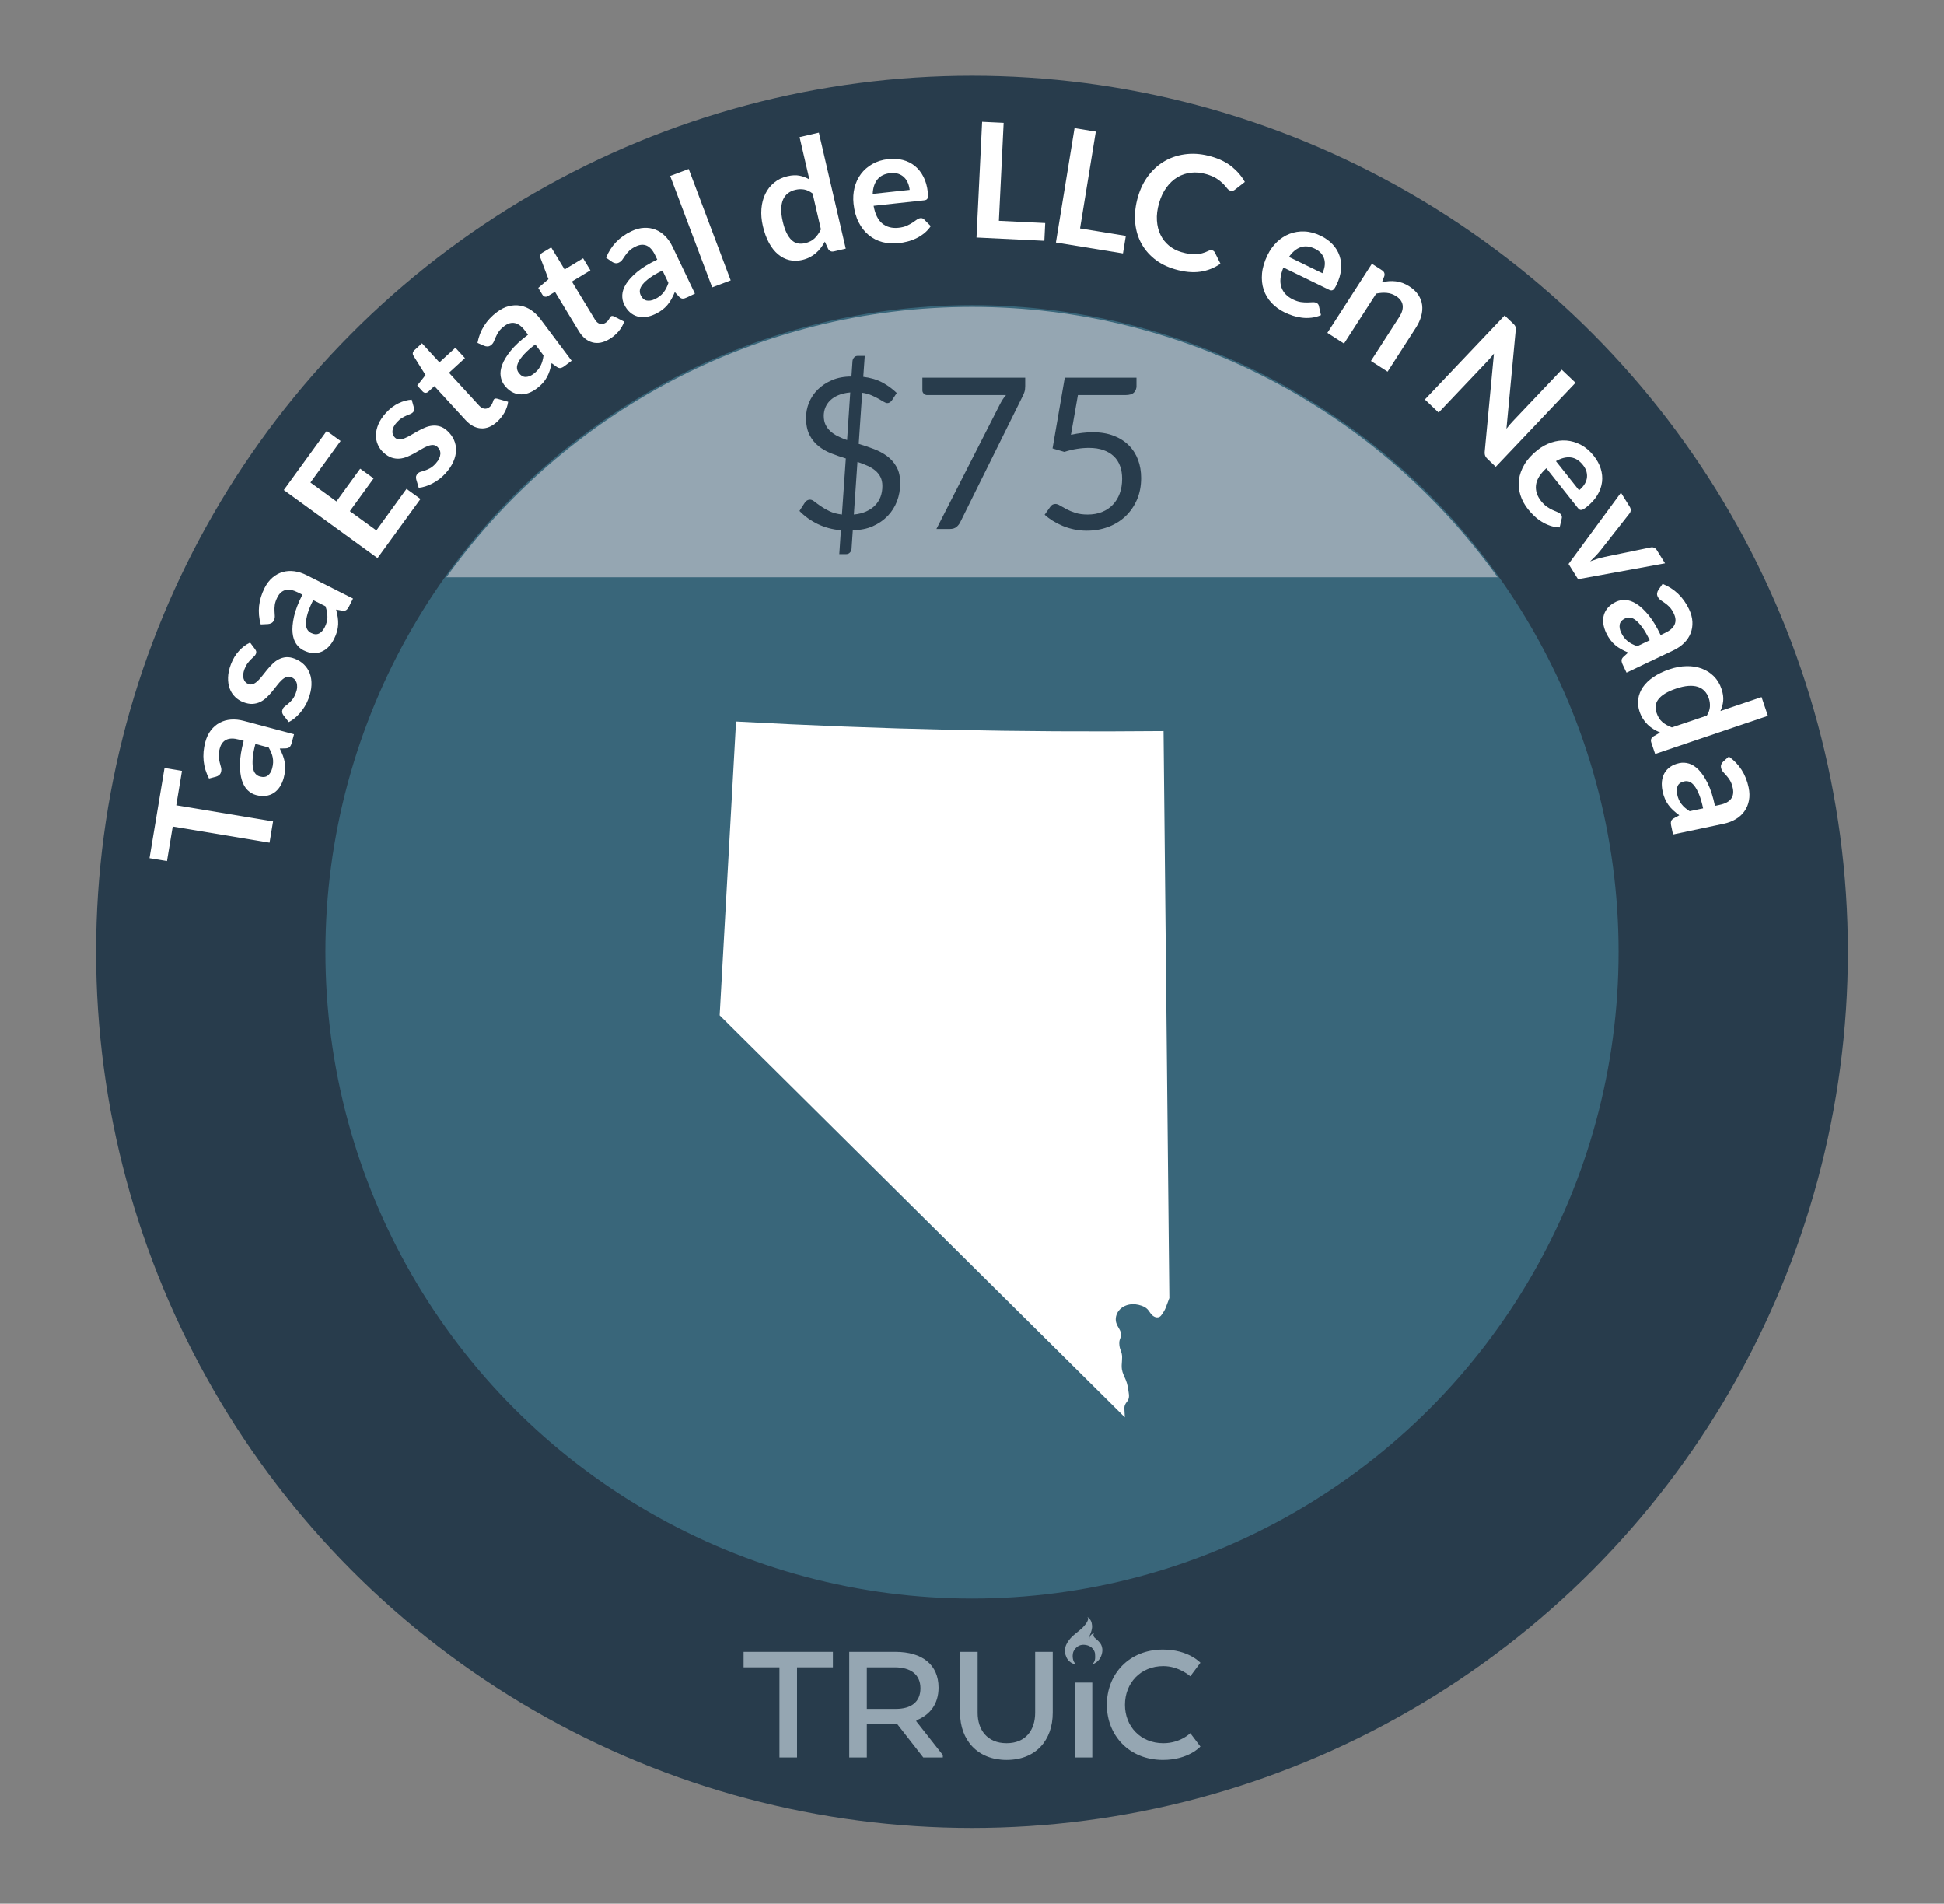 <?xml version="1.0" encoding="UTF-8"?>
<svg id="x" data-name="Nevada" xmlns="http://www.w3.org/2000/svg" viewBox="0 0 206.27 201.946">
  <rect x="0" y="0" width="206.27" height="201.946" fill="#808080" stroke="none"/>
  <defs>
    <style>
      .az {
        fill: #fff;
      }

      .ba {
        fill: #95a6b2;
      }

      .bb {
        fill: #283c4c;
      }

      .bc {
        fill: #39667a;
      }
    </style>
  </defs>
  <circle class="bb" cx="103.135" cy="100.973" r="92.936"/>
  <circle class="bc" cx="103.135" cy="100.973" r="68.606"/>
  <g>
    <path class="az" d="M17.456,81.47l1.854,.309-.607,3.647,10.271,1.71-.375,2.256-10.271-1.71-.609,3.663-1.854-.308,1.593-9.567Z"/>
    <path class="az" d="M31.197,77.893l-.244,.912c-.051,.191-.119,.334-.207,.429-.086,.094-.224,.146-.414,.154l-.647,.021c.136,.264,.247,.519,.338,.762,.091,.245,.155,.489,.196,.734,.04,.246,.052,.498,.035,.757-.017,.261-.064,.54-.145,.841-.096,.356-.23,.673-.407,.948-.177,.274-.39,.495-.64,.66s-.533,.271-.852,.314c-.317,.044-.666,.016-1.045-.085-.318-.084-.611-.252-.877-.502-.266-.249-.473-.602-.618-1.059-.146-.455-.216-1.027-.209-1.717s.139-1.515,.395-2.473l-.497-.133c-.568-.151-1.021-.145-1.357,.021-.336,.165-.564,.475-.687,.93-.087,.327-.122,.612-.104,.853,.019,.238,.054,.452,.106,.639,.053,.188,.1,.359,.139,.517,.041,.157,.039,.318-.004,.482-.037,.138-.104,.245-.201,.326-.098,.079-.206,.134-.326,.167l-.748,.197c-.629-1.207-.761-2.493-.396-3.862,.132-.492,.329-.911,.593-1.253,.266-.344,.576-.611,.936-.802,.359-.192,.757-.306,1.193-.339,.438-.032,.894,.015,1.371,.142l5.322,1.418Zm-2.316,3.605c.056-.208,.088-.404,.097-.59s-.003-.365-.037-.542-.087-.352-.159-.526c-.07-.175-.163-.355-.274-.545l-1.41-.375c-.157,.592-.253,1.096-.283,1.513-.032,.416-.021,.761,.03,1.033,.051,.271,.141,.479,.269,.621,.128,.142,.282,.237,.464,.287,.357,.095,.643,.058,.854-.112,.211-.169,.361-.425,.451-.764Z"/>
    <path class="az" d="M27.074,68.881c.064,.086,.103,.165,.115,.235,.012,.071,0,.151-.033,.243-.037,.095-.102,.186-.197,.275-.094,.088-.201,.19-.322,.308-.121,.118-.242,.259-.364,.42-.123,.163-.231,.368-.327,.618-.146,.386-.182,.723-.102,1.007,.078,.284,.251,.478,.516,.578,.175,.067,.344,.065,.506,0,.162-.069,.324-.18,.486-.334,.162-.153,.323-.335,.486-.546,.162-.212,.333-.425,.514-.643,.179-.216,.369-.423,.568-.619,.199-.198,.418-.358,.656-.481,.239-.125,.496-.199,.772-.225,.276-.024,.579,.025,.907,.15,.392,.149,.727,.359,1.002,.628,.276,.27,.482,.588,.619,.954,.135,.368,.193,.78,.174,1.236s-.13,.947-.329,1.471c-.108,.282-.237,.546-.39,.793-.152,.249-.32,.479-.504,.691-.185,.212-.377,.398-.578,.561-.202,.163-.404,.296-.607,.4l-.574-.737c-.068-.092-.11-.188-.128-.285-.018-.098-.003-.208,.044-.329,.046-.122,.125-.224,.234-.306,.111-.082,.232-.18,.367-.292,.133-.112,.271-.252,.414-.42,.143-.166,.271-.398,.384-.695,.089-.233,.138-.443,.146-.632,.008-.188-.012-.353-.061-.496-.049-.143-.123-.263-.223-.358-.101-.096-.215-.167-.342-.216-.189-.073-.367-.076-.533-.008-.165,.068-.328,.178-.49,.332-.162,.152-.324,.337-.487,.55-.163,.214-.335,.43-.517,.65-.181,.219-.373,.427-.579,.624s-.433,.356-.679,.479c-.246,.121-.519,.19-.816,.207-.297,.018-.626-.044-.986-.182-.333-.127-.625-.314-.877-.562-.251-.247-.44-.542-.567-.885-.126-.343-.185-.732-.173-1.167,.011-.437,.113-.904,.305-1.408,.215-.562,.502-1.037,.863-1.427s.75-.681,1.17-.872l.537,.714Z"/>
    <path class="az" d="M37.457,63.497l-.424,.842c-.09,.178-.187,.303-.29,.377-.104,.074-.25,.096-.438,.065l-.639-.112c.078,.285,.136,.558,.174,.815,.039,.258,.053,.51,.042,.758-.012,.249-.052,.498-.121,.75-.069,.25-.174,.515-.314,.792-.166,.33-.363,.61-.592,.845-.229,.233-.483,.405-.762,.515-.278,.11-.578,.155-.898,.133-.319-.022-.654-.121-1.005-.298-.295-.147-.546-.371-.755-.671-.209-.299-.339-.687-.389-1.162-.051-.475,0-1.05,.148-1.725,.148-.674,.446-1.453,.893-2.338l-.459-.232c-.525-.264-.969-.351-1.332-.258s-.651,.35-.863,.77c-.153,.304-.244,.574-.276,.812-.031,.239-.04,.455-.026,.648,.013,.193,.023,.372,.029,.534,.008,.162-.027,.319-.104,.471-.064,.126-.152,.22-.264,.276-.111,.058-.229,.092-.354,.099l-.771,.039c-.368-1.31-.233-2.596,.404-3.86,.229-.456,.51-.824,.838-1.106,.33-.28,.689-.479,1.08-.592,.391-.114,.804-.144,1.238-.086,.434,.057,.871,.196,1.312,.418l4.917,2.481Zm-3.004,3.052c.096-.192,.168-.378,.215-.557,.047-.18,.071-.359,.074-.539,.004-.179-.013-.361-.047-.546-.035-.187-.088-.383-.158-.59l-1.303-.656c-.276,.546-.472,1.02-.588,1.422-.116,.4-.177,.74-.182,1.016-.006,.277,.039,.499,.135,.664,.096,.166,.228,.291,.396,.376,.33,.167,.617,.188,.857,.065,.241-.122,.44-.341,.6-.655Z"/>
    <path class="az" d="M34.668,45.712l1.471,1.068-3.2,4.408,2.759,2.003,2.521-3.473,1.424,1.032-2.522,3.474,2.813,2.043,3.201-4.409,1.479,1.075-4.555,6.271-9.945-7.221,4.555-6.272Z"/>
    <path class="az" d="M43.924,43.256c.029,.104,.036,.19,.021,.262-.015,.07-.055,.142-.119,.213-.068,.075-.163,.137-.283,.185-.119,.048-.258,.105-.413,.17-.155,.065-.319,.152-.493,.259s-.35,.257-.529,.455c-.278,.305-.432,.606-.463,.9-.029,.294,.061,.537,.27,.728,.139,.126,.295,.186,.473,.182,.176-.003,.367-.048,.574-.133,.206-.083,.424-.194,.652-.332,.228-.136,.465-.272,.711-.409,.246-.136,.498-.259,.756-.37,.258-.11,.52-.18,.787-.208s.535-.005,.801,.073c.267,.077,.53,.234,.79,.471,.31,.282,.545,.599,.704,.951,.158,.352,.234,.723,.227,1.113-.008,.393-.104,.797-.288,1.215-.185,.417-.466,.835-.844,1.25-.202,.221-.419,.421-.651,.596-.232,.176-.473,.328-.722,.458-.249,.131-.496,.235-.743,.312s-.484,.129-.712,.151l-.265-.896c-.029-.111-.035-.215-.016-.312,.02-.097,.073-.194,.161-.291,.087-.096,.198-.161,.331-.199,.132-.035,.281-.081,.447-.138,.166-.056,.346-.135,.539-.239,.193-.104,.397-.272,.611-.507,.167-.185,.289-.362,.365-.535,.076-.172,.117-.334,.125-.484,.007-.15-.02-.289-.077-.414s-.138-.235-.238-.326c-.151-.137-.315-.205-.493-.201-.179,0-.371,.045-.578,.129s-.425,.195-.655,.335c-.229,.14-.47,.278-.718,.416-.248,.139-.504,.262-.768,.37-.263,.108-.532,.175-.805,.198-.274,.022-.553-.012-.836-.105s-.568-.269-.853-.528c-.265-.24-.469-.521-.612-.844-.143-.322-.211-.666-.205-1.031,.007-.364,.096-.748,.265-1.149,.169-.4,.436-.8,.798-1.198,.404-.445,.846-.783,1.324-1.014,.479-.231,.947-.36,1.407-.386l.239,.86Z"/>
    <path class="az" d="M52.75,44.737c-.555,.51-1.128,.745-1.718,.705-.59-.039-1.14-.336-1.648-.893l-3.293-3.588-.651,.597c-.084,.077-.181,.115-.291,.116-.11,.003-.215-.051-.314-.159l-.564-.614,.879-1.117-1.283-2.053c-.061-.099-.08-.198-.062-.3,.019-.102,.074-.194,.166-.279l.802-.735,1.855,2.022,1.692-1.552,1.011,1.104-1.691,1.551,3.194,3.482c.185,.201,.378,.312,.582,.331,.203,.021,.389-.045,.557-.198,.096-.088,.165-.173,.209-.256,.043-.081,.078-.157,.104-.227,.024-.069,.045-.132,.062-.189,.017-.059,.044-.104,.081-.139,.046-.041,.094-.064,.145-.068s.113,.002,.189,.017l1.152,.327c-.053,.395-.182,.773-.387,1.139-.203,.363-.463,.689-.775,.977Z"/>
    <path class="az" d="M60.655,38.267l-.755,.565c-.158,.119-.301,.188-.428,.209-.126,.021-.266-.024-.42-.135l-.522-.386c-.058,.292-.126,.562-.206,.809-.08,.248-.18,.48-.301,.697-.119,.218-.267,.423-.439,.618-.174,.193-.386,.385-.635,.571-.295,.221-.597,.385-.905,.492-.31,.107-.612,.148-.911,.124s-.587-.119-.863-.28c-.277-.162-.533-.4-.77-.714-.197-.263-.323-.576-.378-.937-.054-.36,0-.765,.169-1.213,.166-.449,.465-.941,.898-1.479,.433-.537,1.045-1.104,1.838-1.699l-.308-.41c-.353-.472-.713-.745-1.079-.823-.367-.078-.738,.023-1.114,.305-.272,.205-.476,.406-.609,.605-.134,.2-.237,.39-.312,.569s-.145,.344-.211,.492c-.065,.148-.166,.273-.302,.375-.113,.086-.233,.129-.358,.132-.126,.002-.246-.022-.36-.071l-.709-.307c.251-1.336,.943-2.43,2.077-3.278,.408-.307,.822-.513,1.242-.619,.42-.105,.83-.123,1.23-.052,.4,.072,.783,.229,1.146,.474,.363,.245,.693,.563,.99,.958l3.304,4.407Zm-4.05,1.399c.173-.129,.32-.264,.441-.402,.121-.142,.224-.291,.307-.45,.082-.159,.148-.33,.2-.512,.052-.181,.091-.38,.12-.597l-.875-1.168c-.49,.367-.877,.705-1.158,1.012-.283,.309-.488,.586-.615,.831-.128,.246-.186,.464-.174,.654,.012,.191,.074,.362,.188,.513,.223,.297,.469,.444,.739,.44,.271-.003,.547-.11,.827-.321Z"/>
    <path class="az" d="M64.675,35.965c-.646,.392-1.253,.509-1.823,.354s-1.051-.554-1.441-1.199l-2.525-4.164-.755,.458c-.097,.059-.2,.077-.309,.057-.108-.02-.2-.093-.277-.219l-.432-.713,1.081-.924-.855-2.265c-.039-.107-.04-.21-.002-.306,.037-.096,.109-.177,.217-.241l.93-.563,1.424,2.348,1.963-1.188,.775,1.278-1.964,1.189,2.45,4.042c.141,.232,.309,.379,.504,.44,.196,.06,.391,.03,.584-.087,.112-.067,.197-.137,.256-.209,.06-.072,.107-.14,.146-.203,.037-.062,.07-.12,.098-.173,.027-.054,.063-.095,.107-.12,.053-.032,.104-.045,.154-.039,.051,.006,.111,.024,.182,.054l1.066,.547c-.129,.376-.33,.723-.602,1.041-.271,.315-.589,.585-.952,.805Z"/>
    <path class="az" d="M73.736,31.149l-.852,.408c-.179,.085-.332,.127-.46,.121-.128-.005-.257-.077-.386-.216l-.437-.479c-.114,.274-.234,.525-.361,.752-.127,.228-.271,.437-.431,.626-.161,.189-.346,.362-.553,.519-.209,.156-.453,.301-.734,.436-.332,.16-.66,.262-.984,.305-.324,.046-.63,.026-.918-.057-.288-.082-.552-.23-.792-.443-.239-.213-.444-.496-.613-.851-.143-.297-.204-.629-.188-.993,.018-.364,.152-.749,.404-1.156,.25-.407,.641-.832,1.171-1.273,.529-.442,1.241-.879,2.136-1.306l-.221-.464c-.254-.531-.553-.87-.897-1.019-.345-.149-.729-.122-1.153,.082-.307,.146-.545,.304-.715,.474-.17,.169-.31,.335-.418,.496-.107,.161-.209,.309-.303,.441-.093,.133-.217,.235-.369,.309-.129,.062-.254,.08-.378,.059-.124-.022-.237-.068-.34-.139l-.635-.441c.509-1.26,1.402-2.197,2.681-2.809,.46-.22,.906-.341,1.339-.361,.433-.021,.839,.041,1.217,.19,.379,.147,.723,.378,1.032,.688,.309,.311,.568,.688,.781,1.134l2.377,4.968Zm-4.246,.581c.194-.093,.365-.197,.512-.311s.275-.239,.389-.38c.111-.141,.211-.295,.297-.462,.086-.168,.164-.355,.234-.562l-.629-1.317c-.552,.264-.997,.52-1.334,.768-.338,.246-.593,.477-.767,.692-.173,.216-.272,.419-.298,.608-.026,.188,.002,.368,.083,.538,.16,.335,.373,.528,.639,.577,.267,.051,.558,0,.874-.151Z"/>
    <path class="az" d="M73.076,17.926l4.454,11.818-1.964,.74-4.455-11.819,1.965-.739Z"/>
    <path class="az" d="M88.486,26.666c-.266,.062-.468-.022-.608-.251l-.356-.781c-.13,.239-.273,.461-.43,.667-.156,.205-.332,.39-.529,.559-.196,.168-.415,.312-.657,.437-.242,.123-.512,.219-.811,.287-.464,.107-.911,.11-1.342,.007-.432-.104-.829-.307-1.192-.609-.364-.302-.686-.706-.963-1.212s-.496-1.106-.657-1.803c-.146-.629-.196-1.233-.15-1.814,.045-.58,.183-1.107,.41-1.579,.228-.471,.54-.871,.935-1.197,.396-.328,.872-.556,1.43-.686,.475-.11,.897-.128,1.27-.055,.372,.074,.721,.207,1.044,.398l-1.04-4.487,2.045-.475,2.854,12.305-1.25,.29Zm-3.072-.867c.426-.099,.767-.271,1.023-.517,.257-.245,.48-.561,.67-.949l-.884-3.808c-.297-.229-.596-.368-.896-.422-.301-.052-.607-.042-.923,.032-.31,.07-.575,.193-.8,.368-.225,.174-.396,.398-.516,.674-.119,.274-.184,.604-.193,.987-.011,.384,.041,.82,.155,1.312,.115,.496,.253,.907,.413,1.233s.34,.582,.539,.766c.2,.184,.418,.298,.656,.345,.237,.048,.488,.039,.754-.022Z"/>
    <path class="az" d="M94.269,16.875c.545-.06,1.058-.026,1.536,.099,.478,.124,.901,.336,1.271,.635,.368,.3,.672,.683,.911,1.15,.239,.466,.392,1.013,.46,1.639,.018,.157,.023,.289,.021,.394-.003,.107-.02,.19-.049,.254-.031,.064-.076,.111-.135,.144-.06,.032-.137,.053-.232,.063l-5.357,.581c.158,.883,.469,1.511,.931,1.884,.462,.37,1.036,.52,1.725,.445,.338-.037,.624-.107,.861-.214,.236-.105,.44-.216,.614-.332,.172-.115,.323-.22,.453-.314,.129-.093,.258-.147,.389-.161,.084-.01,.158,0,.225,.027s.125,.069,.176,.125l.691,.695c-.201,.295-.436,.55-.704,.765-.267,.215-.552,.393-.853,.537-.3,.145-.609,.255-.929,.335-.319,.081-.631,.139-.936,.17-.603,.065-1.174,.027-1.714-.117s-1.022-.391-1.448-.74c-.426-.351-.779-.801-1.062-1.355-.283-.553-.465-1.211-.548-1.971-.063-.593-.028-1.158,.106-1.7,.135-.543,.36-1.026,.676-1.45,.316-.424,.721-.777,1.211-1.059,.491-.281,1.061-.457,1.709-.527Zm.203,1.491c-.607,.066-1.064,.289-1.371,.669-.307,.382-.474,.893-.501,1.534l3.921-.425c-.029-.271-.094-.522-.193-.754-.099-.23-.234-.428-.406-.592-.171-.164-.378-.285-.62-.365-.242-.078-.519-.101-.829-.067Z"/>
    <path class="az" d="M105.988,23.423l4.916,.238-.092,1.885-7.199-.35,.596-12.276,2.284,.11-.505,10.393Z"/>
    <path class="az" d="M114.6,24.232l4.856,.791-.303,1.862-7.114-1.159,1.976-12.131,2.257,.367-1.672,10.27Z"/>
    <path class="az" d="M128.635,26.557c.119,.035,.209,.112,.27,.229l.593,1.19c-.651,.454-1.372,.738-2.163,.85-.791,.113-1.676,.027-2.656-.257-.876-.254-1.62-.633-2.232-1.135s-1.089-1.092-1.43-1.769-.535-1.424-.584-2.24c-.05-.817,.053-1.663,.307-2.539,.258-.888,.641-1.657,1.148-2.31,.508-.651,1.105-1.167,1.794-1.547,.688-.377,1.447-.607,2.275-.688,.829-.082,1.692,.009,2.591,.269,.876,.254,1.602,.616,2.176,1.087,.574,.472,1.028,1.006,1.362,1.604l-1.031,.806c-.062,.053-.135,.095-.216,.123-.084,.029-.184,.026-.304-.008-.125-.036-.239-.123-.341-.258-.103-.137-.238-.291-.405-.464-.169-.172-.393-.353-.671-.54-.279-.187-.656-.349-1.129-.486-.555-.162-1.094-.213-1.615-.154s-1.001,.218-1.44,.48c-.438,.262-.827,.623-1.163,1.082-.338,.461-.6,1.011-.785,1.654-.193,.663-.271,1.281-.232,1.853,.037,.571,.165,1.08,.384,1.527,.218,.447,.519,.828,.899,1.142,.381,.314,.82,.544,1.322,.689,.299,.086,.574,.148,.826,.187,.252,.037,.49,.05,.715,.039,.225-.012,.443-.046,.658-.106,.215-.058,.436-.142,.663-.254,.068-.033,.137-.056,.205-.067,.068-.013,.139-.01,.21,.011Z"/>
    <path class="az" d="M140.148,25.018c.495,.24,.911,.54,1.25,.9,.338,.36,.584,.765,.736,1.214s.206,.937,.16,1.458c-.047,.523-.209,1.068-.483,1.633-.069,.143-.134,.258-.192,.346-.059,.089-.117,.151-.177,.189-.059,.036-.122,.053-.189,.049s-.145-.027-.23-.07l-4.845-2.359c-.336,.833-.408,1.529-.215,2.09,.193,.56,.602,.991,1.223,1.294,.307,.149,.587,.242,.844,.279,.256,.035,.488,.051,.696,.045,.207-.006,.392-.014,.55-.024,.16-.011,.299,.014,.416,.069,.076,.037,.135,.085,.176,.143,.041,.059,.068,.125,.082,.201l.215,.956c-.327,.143-.661,.233-1.002,.272-.34,.039-.676,.039-1.008,0-.331-.039-.652-.109-.966-.211-.312-.102-.606-.22-.882-.354-.545-.266-1.008-.603-1.389-1.012-.38-.409-.658-.875-.832-1.397-.174-.523-.232-1.095-.177-1.713,.056-.619,.251-1.272,.586-1.961,.261-.534,.592-.995,.994-1.382,.403-.387,.851-.676,1.345-.867,.494-.192,1.023-.276,1.588-.253,.565,.023,1.142,.178,1.727,.464Zm-.62,1.371c-.55-.269-1.057-.322-1.519-.164-.462,.16-.875,.503-1.239,1.032l3.546,1.728c.119-.245,.198-.492,.237-.74,.039-.249,.029-.488-.028-.718-.059-.23-.169-.443-.332-.64s-.385-.362-.665-.498Z"/>
    <path class="az" d="M140.843,35.311l4.724-7.33,1.079,.694c.229,.147,.31,.352,.243,.611l-.252,.658c.246-.058,.491-.096,.735-.114,.244-.018,.486-.012,.729,.016,.241,.027,.482,.085,.724,.173,.24,.088,.484,.21,.731,.37,.399,.258,.711,.554,.934,.89,.222,.335,.357,.692,.407,1.07,.049,.38,.018,.774-.096,1.184-.111,.41-.3,.818-.564,1.229l-3.006,4.666-1.765-1.138,3.007-4.665c.288-.448,.408-.861,.359-1.24-.05-.38-.281-.702-.695-.969-.306-.196-.636-.312-.991-.346-.356-.033-.729-.007-1.122,.077l-3.416,5.301-1.765-1.137Z"/>
    <path class="az" d="M160.695,34.475c.043,.054,.075,.108,.097,.164,.021,.055,.034,.118,.038,.188s0,.155-.008,.256l-.98,10.402c.121-.159,.242-.311,.367-.454s.244-.275,.357-.395l5.144-5.418,1.46,1.387-8.461,8.914-.857-.813c-.131-.125-.221-.249-.268-.371-.047-.123-.062-.277-.042-.462l.975-10.361c-.112,.145-.228,.283-.345,.418-.116,.136-.226,.257-.326,.363l-5.197,5.475-1.461-1.387,8.462-8.915,.869,.825c.074,.07,.133,.132,.177,.185Z"/>
    <path class="az" d="M169.107,48.357c.343,.431,.588,.881,.737,1.353,.149,.471,.196,.941,.14,1.413-.056,.472-.218,.933-.485,1.384-.269,.451-.647,.873-1.142,1.264-.123,.099-.23,.175-.322,.229-.091,.054-.171,.084-.24,.093-.07,.008-.134-.004-.192-.037-.06-.032-.118-.087-.179-.162l-3.349-4.222c-.663,.604-1.028,1.202-1.097,1.791-.067,.59,.113,1.155,.543,1.696,.212,.266,.425,.471,.641,.615,.215,.145,.417,.259,.607,.342,.19,.085,.359,.156,.508,.217,.148,.059,.264,.14,.344,.241,.053,.067,.086,.136,.098,.205,.013,.069,.008,.143-.013,.217l-.219,.955c-.357-.013-.698-.075-1.022-.188-.323-.112-.627-.257-.908-.435-.282-.177-.543-.379-.78-.607-.238-.227-.452-.461-.643-.7-.377-.474-.648-.979-.815-1.512-.166-.534-.215-1.073-.146-1.62,.068-.547,.263-1.088,.579-1.621,.318-.535,.776-1.04,1.376-1.516,.466-.369,.964-.642,1.495-.816,.529-.175,1.059-.242,1.587-.202,.527,.042,1.042,.194,1.541,.46,.5,.266,.952,.653,1.356,1.163Zm-1.151,.969c-.38-.479-.813-.747-1.299-.804-.485-.056-1.007,.076-1.563,.396l2.451,3.09c.213-.17,.391-.358,.533-.565,.143-.208,.238-.428,.285-.659,.047-.233,.039-.474-.022-.72-.063-.247-.19-.493-.385-.737Z"/>
    <path class="az" d="M167.439,61.441l-1.008-1.614,5.56-7.562,.923,1.479c.081,.13,.118,.259,.111,.388-.007,.127-.049,.238-.123,.332l-3.059,3.896c-.18,.225-.363,.434-.55,.628-.187,.193-.377,.381-.571,.562,.248-.095,.5-.183,.756-.266s.525-.153,.811-.211l4.865-1.004c.117-.026,.233-.017,.35,.032,.117,.047,.213,.132,.287,.251l.879,1.406-9.23,1.685Z"/>
    <path class="az" d="M172.582,71.359l-.405-.853c-.085-.18-.125-.333-.12-.461s.077-.257,.217-.385l.48-.437c-.275-.113-.525-.234-.752-.362-.227-.127-.436-.271-.625-.432-.189-.16-.362-.345-.518-.555-.156-.208-.301-.452-.435-.733-.157-.333-.259-.661-.304-.986-.044-.323-.023-.63,.06-.917s.231-.551,.444-.791c.215-.239,.498-.443,.853-.612,.298-.142,.629-.204,.993-.185,.364,.017,.75,.151,1.156,.404s.83,.644,1.271,1.173c.441,.531,.875,1.244,1.301,2.14l.465-.221c.531-.253,.871-.55,1.02-.895,.149-.344,.123-.729-.079-1.153-.146-.307-.304-.547-.473-.717s-.334-.31-.495-.418-.309-.209-.44-.304c-.134-.094-.235-.217-.309-.371-.062-.128-.081-.254-.058-.377s.068-.237,.14-.34l.442-.634c1.26,.511,2.193,1.405,2.803,2.686,.219,.461,.339,.907,.359,1.34,.021,.433-.043,.838-.192,1.216-.149,.38-.38,.723-.69,1.031-.312,.309-.69,.568-1.136,.779l-4.974,2.368Zm-.57-4.247c.092,.194,.194,.364,.309,.513,.112,.146,.238,.276,.379,.389,.141,.111,.294,.21,.461,.298,.168,.086,.355,.165,.562,.235l1.318-.627c-.264-.552-.518-.998-.764-1.336s-.477-.593-.692-.768c-.216-.173-.418-.273-.606-.299-.189-.025-.369,.002-.539,.082-.336,.16-.528,.372-.579,.638-.05,.267,0,.558,.151,.875Z"/>
    <path class="az" d="M175.21,78.769c-.088-.258-.024-.468,.19-.63l.742-.431c-.25-.106-.486-.228-.705-.362-.22-.135-.422-.293-.608-.473-.187-.179-.353-.383-.499-.611-.146-.229-.268-.488-.366-.778-.152-.451-.198-.896-.137-1.336,.061-.438,.224-.854,.489-1.246,.265-.393,.636-.749,1.111-1.075,.477-.326,1.053-.604,1.729-.832,.612-.206,1.209-.316,1.791-.327,.583-.012,1.119,.073,1.611,.253,.491,.182,.92,.452,1.284,.814,.365,.36,.639,.812,.821,1.354,.156,.461,.216,.881,.179,1.259-.037,.377-.135,.736-.295,1.077l4.365-1.476,.672,1.988-11.965,4.047-.411-1.216Zm.562-3.143c.14,.413,.344,.737,.613,.968,.271,.232,.607,.423,1.011,.574l3.704-1.252c.197-.319,.309-.631,.33-.933,.023-.305-.016-.61-.12-.916-.102-.3-.251-.554-.445-.761-.195-.206-.436-.354-.722-.445-.285-.093-.618-.125-1.001-.097-.383,.027-.812,.122-1.29,.282-.483,.164-.88,.342-1.188,.532-.31,.191-.546,.396-.708,.612-.164,.217-.257,.445-.279,.687-.023,.241,.008,.491,.096,.748Z"/>
    <path class="az" d="M177.516,88.521l-.194-.924c-.042-.194-.045-.353-.01-.476s.135-.231,.301-.324l.568-.311c-.24-.176-.455-.352-.646-.529-.191-.176-.36-.365-.507-.565-.146-.201-.271-.421-.373-.66-.104-.239-.187-.511-.25-.816-.077-.359-.099-.702-.065-1.028,.032-.325,.124-.618,.272-.878,.147-.261,.354-.482,.617-.665,.264-.183,.588-.315,.971-.396,.323-.068,.659-.052,1.01,.051,.35,.104,.693,.324,1.029,.665,.336,.34,.656,.82,.962,1.438,.305,.619,.56,1.414,.765,2.385l.503-.106c.575-.122,.976-.332,1.202-.632,.225-.3,.289-.68,.191-1.139-.07-.333-.167-.604-.291-.809-.125-.204-.253-.379-.385-.521-.131-.143-.25-.276-.357-.398-.107-.123-.178-.267-.213-.433-.029-.139-.019-.266,.033-.381,.051-.115,.122-.214,.215-.298l.578-.513c1.105,.792,1.805,1.881,2.097,3.268,.106,.498,.118,.961,.036,1.387-.08,.425-.238,.805-.473,1.137-.232,.334-.537,.614-.912,.84-.375,.228-.804,.392-1.285,.494l-5.39,1.138Zm.438-4.263c.044,.21,.104,.4,.18,.57,.075,.169,.168,.325,.278,.466,.109,.143,.235,.275,.378,.399,.144,.123,.308,.242,.492,.359l1.428-.301c-.126-.599-.27-1.092-.43-1.477-.16-.387-.324-.689-.494-.908-.169-.219-.342-.363-.52-.434-.178-.068-.359-.085-.544-.045-.362,.075-.6,.237-.711,.483-.111,.247-.131,.542-.058,.886Z"/>
  </g>
  <path class="ba" d="M158.912,61.24c-12.448-17.36-32.784-28.682-55.777-28.682s-43.328,11.322-55.776,28.682h111.553Z"/>
  <g>
    <path class="bb" d="M89.222,56.25c-.904-.082-1.729-.305-2.471-.666-.744-.363-1.383-.824-1.922-1.384l.594-.919c.053-.082,.127-.148,.225-.201s.197-.078,.303-.078c.141,0,.303,.07,.48,.213,.18,.141,.4,.304,.662,.486,.262,.184,.572,.361,.936,.532,.361,.173,.797,.288,1.305,.348l.414-5.948c-.521-.158-1.035-.336-1.539-.534s-.957-.456-1.355-.774c-.4-.318-.721-.719-.965-1.202-.242-.483-.363-1.088-.363-1.813,0-.547,.105-1.08,.318-1.602,.213-.52,.523-.982,.93-1.387,.408-.404,.91-.736,1.508-.994s1.285-.387,2.061-.387l.113-1.637c.014-.141,.07-.269,.168-.381,.096-.111,.227-.168,.391-.168h.74l-.156,2.219c.783,.097,1.459,.299,2.027,.604,.566,.307,1.076,.677,1.523,1.109l-.482,.739c-.148,.225-.32,.336-.516,.336-.104,0-.232-.047-.385-.14-.154-.093-.338-.202-.555-.325s-.467-.246-.752-.369c-.283-.123-.607-.211-.975-.264l-.369,5.422c.537,.165,1.068,.346,1.592,.54,.521,.194,.992,.446,1.41,.753,.418,.308,.756,.691,1.014,1.152,.258,.462,.387,1.037,.387,1.727,0,.675-.111,1.309-.336,1.9s-.551,1.113-.98,1.562c-.43,.45-.955,.815-1.578,1.097-.625,.281-1.336,.421-2.135,.421l-.135,2.006c-.016,.143-.072,.268-.174,.375-.1,.108-.229,.163-.387,.163h-.738l.168-2.532Zm-1.814-12.133c0,.359,.062,.671,.189,.936,.127,.266,.303,.498,.527,.7,.223,.202,.484,.378,.783,.526,.299,.15,.623,.284,.975,.404l.336-5.053c-.484,.045-.906,.142-1.26,.291-.355,.149-.646,.336-.873,.561-.229,.224-.398,.476-.51,.756-.113,.279-.168,.573-.168,.879Zm6.217,7.439c0-.374-.068-.695-.207-.964s-.328-.501-.566-.694c-.238-.194-.52-.362-.84-.504-.322-.143-.664-.273-1.031-.393l-.381,5.579c.486-.045,.918-.151,1.295-.319s.693-.383,.951-.645,.453-.565,.584-.912c.129-.348,.195-.73,.195-1.148Z"/>
    <path class="bb" d="M108.781,40.063v.896c0,.254-.027,.463-.084,.627-.055,.164-.113,.303-.172,.414l-6.645,13.41c-.098,.193-.23,.36-.402,.498-.172,.139-.404,.207-.695,.207h-1.422l6.744-13.241c.096-.187,.195-.358,.297-.516,.1-.157,.213-.306,.34-.448h-8.379c-.127,0-.24-.051-.342-.15-.1-.102-.15-.215-.15-.342v-1.355h10.91Z"/>
    <path class="bb" d="M120.59,40.936c0,.284-.09,.518-.27,.701-.18,.183-.48,.273-.906,.273h-5.041l-.74,4.213c.836-.18,1.609-.27,2.318-.27,.836,0,1.574,.123,2.213,.37s1.174,.587,1.607,1.02,.76,.944,.98,1.534c.221,.591,.33,1.232,.33,1.928,0,.852-.148,1.621-.447,2.308s-.707,1.275-1.227,1.765c-.52,.488-1.131,.864-1.832,1.125-.701,.262-1.461,.393-2.273,.393-.471,0-.924-.047-1.355-.141-.434-.093-.838-.218-1.211-.375-.373-.156-.721-.336-1.041-.537-.322-.202-.605-.414-.852-.639l.604-.852c.135-.194,.314-.291,.539-.291,.141,0,.309,.058,.498,.174,.191,.115,.42,.244,.689,.387,.268,.141,.584,.27,.945,.386,.363,.116,.795,.174,1.295,.174,.561,0,1.064-.09,1.512-.269,.449-.18,.832-.436,1.148-.768,.318-.332,.562-.73,.734-1.193s.258-.982,.258-1.557c0-.501-.072-.953-.219-1.355-.146-.404-.365-.748-.66-1.031-.297-.283-.664-.504-1.104-.661-.441-.157-.957-.235-1.547-.235-.402,0-.822,.033-1.254,.102-.434,.066-.883,.175-1.346,.324l-1.254-.369,1.299-7.506h7.607v.873Z"/>
  </g>
  <g>
    <path class="ba" d="M114.216,176.572s-.726-.037-1.061-.763-.065-1.285,.084-1.545,.456-.633,.735-.847,.851-.71,.881-.742c.028-.03,.374-.386,.488-.617,.096-.195,.158-.335,.065-.484-.027-.044-.054-.074-.007-.039,.043,.032,.19,.162,.257,.259,.074,.107,.178,.228,.216,.656s-.233,1.005-.233,1.005c0,0-.065,.157-.073,.254-.005,.062,.007,.103,.034,.165,.005,.011-.01-.1,0-.159,.015-.079,.038-.14,.14-.261,.018-.022,.054-.055,.082-.076,.159-.119,.238-.132,.25-.138,.015-.007-.003,.014-.003,.014,0,0-.105,.137-.017,.343,.043,.099,.125,.166,.302,.315s.415,.404,.493,.586c.1,.233,.176,.528,.056,.977-.156,.586-.586,.968-1.071,1.098,0,0,.168-.13,.214-.205,0,0,.074-.112,.121-.27s.037-.501,.019-.68c-.019-.177-.205-.838-1.089-.931s-1.201,.717-1.201,.717c0,0-.14,.298-.056,.763s.372,.605,.372,.605Z"/>
    <path class="ba" d="M78.9,175.23h9.476v1.643h-3.806v9.561h-1.865v-9.561h-3.805v-1.643Z"/>
    <path class="ba" d="M90.109,175.23h4.899c2.845,0,4.578,1.363,4.578,3.791,0,1.756-.923,2.913-2.355,3.474v.112l2.807,3.567v.261h-2.072l-2.769-3.548h-3.221v3.548h-1.866v-11.204Zm4.842,1.643h-2.976v4.407h3.089c1.564,0,2.6-.691,2.6-2.185,0-1.475-1.055-2.222-2.713-2.222Z"/>
    <path class="ba" d="M101.867,181.692v-6.462h1.865v6.462c0,1.81,1.018,3.23,3.071,3.23s3.033-1.419,3.033-3.23v-6.462h1.865v6.462c0,2.913-1.789,5.005-4.898,5.005-3.071,0-4.936-2.092-4.936-5.005Z"/>
    <rect class="ba" x="114.051" y="178.491" width="1.846" height="7.943"/>
    <path class="ba" d="M127.371,185.276s-1.262,1.42-3.975,1.42c-3.599,0-5.953-2.615-5.953-5.846,0-3.267,2.354-5.863,5.953-5.863,2.713,0,3.975,1.4,3.975,1.4l-1.074,1.438s-1.186-1.082-2.864-1.082c-2.411,0-4.069,1.792-4.069,4.108,0,2.297,1.658,4.071,4.069,4.071,1.809,0,2.864-1.064,2.864-1.064l1.074,1.418Z"/>
  </g>
  <path class="az" d="M100.806,77.42c7.389,.165,14.809,.206,22.653,.134l.53,51.975,.084,8.173-.386,1.027c-.093,.249-.242,.473-.391,.692-.071,.104-.151,.21-.266,.273-.177,.097-.405,.068-.583-.035-.178-.098-.312-.259-.431-.427-.081-.116-.159-.238-.26-.341-.171-.181-.401-.296-.635-.379-.419-.148-.87-.203-1.304-.121s-.846,.306-1.115,.657c-.27,.351-.389,.823-.271,1.251,.069,.241,.201,.461,.329,.682,.068,.119,.132,.243,.163,.378,.027,.14,.013,.284-.006,.424-.03,.201-.14,.363-.152,.565-.016,.248,.013,.502,.086,.742,.052,.154,.116,.3,.159,.456,.141,.55-.057,1.137,.028,1.702,.058,.402,.26,.773,.418,1.151,.175,.421,.242,.894,.304,1.341,.035,.234,.06,.484-.031,.701-.093,.227-.294,.392-.373,.62-.064,.167-.056,.351-.045,.526,.017,.256,.028,.508,.041,.764l-42.991-42.642,1.738-31.169c7.81,.421,15.241,.714,22.707,.878Z"/>
</svg>